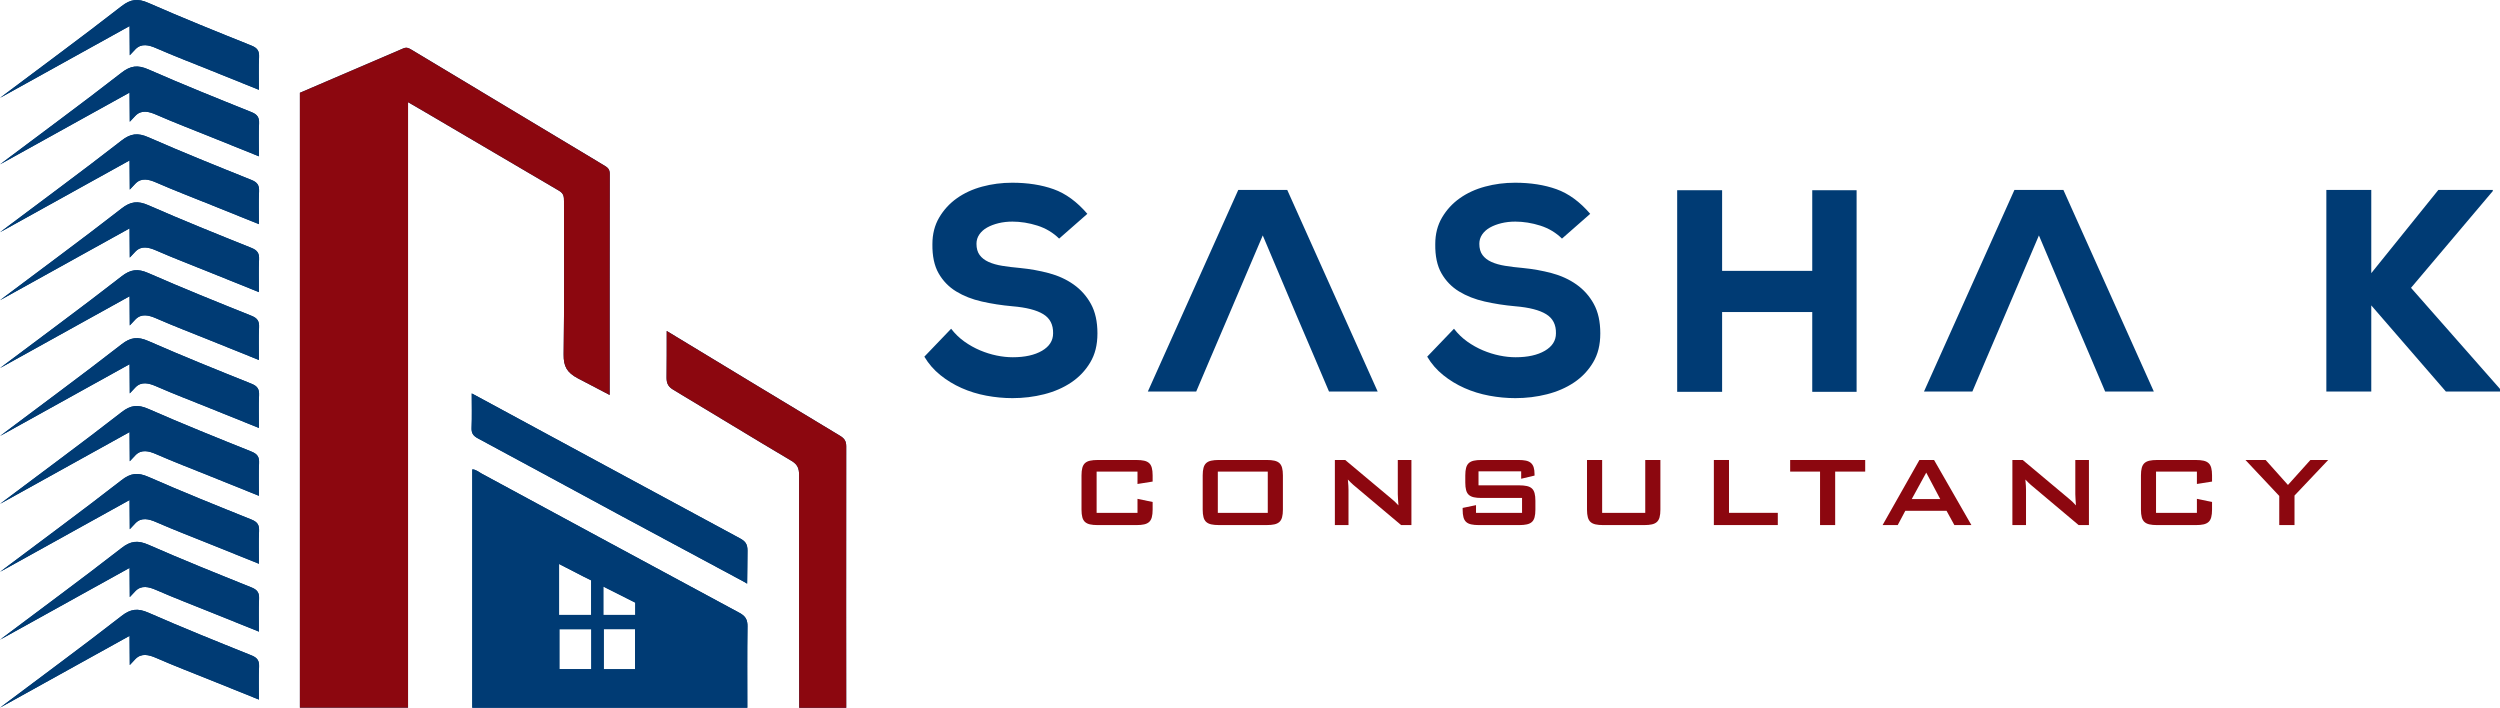 <?xml version="1.0" encoding="UTF-8"?>
<svg id="Layer_2" data-name="Layer 2" xmlns="http://www.w3.org/2000/svg" viewBox="0 0 1468.01 415.62">
  <defs>
    <style>
      .cls-1 {
        fill: #003b74;
      }

      .cls-2 {
        fill: #8c070f;
      }
    </style>
  </defs>
  <g id="Layer_4" data-name="Layer 4">
    <g>
      <g>
        <g>
          <path class="cls-1" d="m239.6,60v355.53h-63.5V54.49c20.19-8.65,40.49-17.33,60.76-26.08,1.81-.78,3.07-.23,4.56.66,37.91,22.8,75.82,45.58,113.76,68.32,1.85,1.11,2.87,2.25,2.87,4.65-.08,42.99-.06,85.97-.06,129.89-6.55-3.49-12.8-6.67-18.72-9.79-6.34-3.38-8.41-6.99-8.3-14.05.44-29.99.17-59.98.21-89.98,0-2.56-.11-4.48-2.89-6.1-28.71-16.78-87.33-51.37-88.69-52.02Z"/>
          <path class="cls-1" d="m391.51,194.36c15.03,9.09,82.05,49.75,101.74,61.52,2.59,1.55,3.66,3.14,3.66,6.23-.1,49.81,0,151.48,0,153.51h-27.61c0-2.2-.19-93.09-.07-136.74.01-3.87-.93-6.18-4.5-8.29-23.17-13.72-46.13-27.8-69.23-41.64-2.87-1.72-4.09-3.49-4.09-7.07.09-8.7.09-17.59.09-27.52Z"/>
          <path class="cls-1" d="m436.75,341.55c-23.84-12.8-47.7-25.56-71.51-38.41-28.2-15.22-56.35-30.55-84.58-45.72-2.68-1.44-3.87-2.95-3.74-6.1.27-6.48.08-13.77.08-20.3,1.91.99,3.21,1.7,4.57,2.44,50.98,27.55,101.91,55.19,152.94,82.66,3.21,1.73,4.42,3.41,4.42,7.18,0,5.96-.16,13.43-.2,19.42-.7-.43-1.28-.76-1.97-1.18Z"/>
          <path class="cls-1" d="m438.93,367.96c.06-3.95-1.06-6.12-4.68-8.07-50.51-27.15-100.91-54.49-151.37-81.75-1.8-.97-3.45-2.5-5.56-2.51v139.95h161.51c0-16.07-.13-31.85.09-47.63Zm-91.71,24.97h-18.75v-23.48h18.75v23.48Zm-.09-31.82h-18.85v-29.94c.89.42,3.69,1.87,4.56,2.34,6.24,3.33,14.29,7.28,14.29,7.28v20.32Zm25.76,31.86h-18.37v-23.55h18.37v23.55Zm.15-31.86h-18.76v-16.68c.5.28,18.76,9.44,18.76,9.44v7.24Z"/>
          <path class="cls-1" d="m71.25,3.72c5.49-4.28,9.63-4.76,15.93-1.99,19.97,8.78,40.22,16.91,60.47,25.04,3.48,1.4,4.65,3.14,4.47,6.8-.31,6.16-.08,12.34-.08,19.17-9.7-3.91-18.73-7.54-27.75-11.18-10.87-4.39-21.83-8.57-32.57-13.27-4.34-1.9-8.7-2.97-12.19.61-.77.79-2.19,2.35-3.33,3.55,0-5.31-.12-11.24-.12-17.15C50.47,29.5,25.25,43.47,0,57.47,23.77,39.57,47.79,22,71.25,3.72Z"/>
          <path class="cls-1" d="m71.25,42.77c5.49-4.28,9.63-4.76,15.93-1.99,19.97,8.78,40.22,16.91,60.47,25.04,3.48,1.4,4.65,3.14,4.47,6.8-.31,6.16-.08,12.34-.08,19.17-9.7-3.91-18.73-7.54-27.75-11.18-10.87-4.39-21.83-8.57-32.57-13.27-4.34-1.9-8.7-2.97-12.19.61-.77.79-2.19,2.35-3.33,3.55,0-5.31-.12-11.24-.12-17.15C50.47,68.54,25.25,82.52,0,96.52c23.77-17.9,47.79-35.47,71.25-53.75Z"/>
          <path class="cls-1" d="m71.25,82.61c5.49-4.28,9.63-4.76,15.93-1.99,19.97,8.78,40.22,16.91,60.47,25.04,3.48,1.4,4.65,3.14,4.47,6.8-.31,6.16-.08,12.34-.08,19.17-9.7-3.91-18.73-7.54-27.75-11.18-10.87-4.39-21.83-8.57-32.57-13.27-4.34-1.9-8.7-2.97-12.19.61-.77.79-2.19,2.35-3.33,3.55,0-5.31-.12-11.24-.12-17.15-25.61,14.19-50.83,28.17-76.07,42.17,23.77-17.9,47.79-35.47,71.25-53.75Z"/>
          <path class="cls-1" d="m71.25,122.52c5.49-4.28,9.63-4.76,15.93-1.99,19.97,8.78,40.22,16.91,60.47,25.04,3.48,1.4,4.65,3.14,4.47,6.8-.31,6.16-.08,12.34-.08,19.17-9.7-3.91-18.73-7.54-27.75-11.18-10.87-4.39-21.83-8.57-32.57-13.27-4.34-1.9-8.7-2.97-12.19.61-.77.79-2.19,2.35-3.33,3.55,0-5.31-.12-11.24-.12-17.15-25.61,14.19-50.83,28.17-76.07,42.17,23.77-17.9,47.79-35.47,71.25-53.75Z"/>
          <path class="cls-1" d="m71.25,162.37c5.49-4.28,9.63-4.76,15.93-1.99,19.97,8.78,40.22,16.91,60.47,25.04,3.48,1.4,4.65,3.14,4.47,6.8-.31,6.16-.08,12.34-.08,19.17-9.7-3.91-18.73-7.54-27.75-11.18-10.87-4.39-21.83-8.57-32.57-13.27-4.34-1.9-8.7-2.97-12.19.61-.77.79-2.19,2.35-3.33,3.55,0-5.31-.12-11.24-.12-17.15-25.61,14.19-50.83,28.17-76.07,42.17,23.77-17.9,47.79-35.47,71.25-53.75Z"/>
          <path class="cls-1" d="m71.25,202.27c5.49-4.28,9.63-4.76,15.93-1.99,19.97,8.78,40.22,16.91,60.47,25.04,3.48,1.4,4.65,3.14,4.47,6.8-.31,6.16-.08,12.34-.08,19.17-9.7-3.91-18.73-7.54-27.75-11.18-10.87-4.39-21.83-8.57-32.57-13.27-4.34-1.9-8.7-2.97-12.19.61-.77.79-2.19,2.35-3.33,3.55,0-5.31-.12-11.24-.12-17.15-25.61,14.19-50.83,28.17-76.07,42.17,23.77-17.9,47.79-35.47,71.25-53.75Z"/>
          <path class="cls-1" d="m71.25,242.12c5.49-4.28,9.63-4.76,15.93-1.99,19.97,8.78,40.22,16.91,60.47,25.04,3.48,1.4,4.65,3.14,4.47,6.8-.31,6.16-.08,12.34-.08,19.17-9.7-3.91-18.73-7.54-27.75-11.18-10.87-4.39-21.83-8.57-32.57-13.27-4.34-1.9-8.7-2.97-12.19.61-.77.79-2.19,2.35-3.33,3.55,0-5.31-.12-11.24-.12-17.15-25.61,14.19-50.83,28.17-76.07,42.17,23.77-17.9,47.79-35.47,71.25-53.75Z"/>
          <path class="cls-1" d="m71.25,282.03c5.49-4.28,9.63-4.76,15.93-1.99,19.97,8.78,40.22,16.91,60.47,25.04,3.48,1.4,4.65,3.14,4.47,6.8-.31,6.16-.08,12.34-.08,19.17-9.7-3.91-18.73-7.54-27.75-11.18-10.87-4.39-21.83-8.57-32.57-13.27-4.34-1.9-8.7-2.97-12.19.61-.77.79-2.19,2.35-3.33,3.55,0-5.31-.12-11.24-.12-17.15-25.61,14.19-50.83,28.17-76.07,42.17,23.77-17.9,47.79-35.47,71.25-53.75Z"/>
          <path class="cls-1" d="m71.25,321.88c5.49-4.28,9.63-4.76,15.93-1.99,19.97,8.78,40.22,16.91,60.47,25.04,3.48,1.4,4.65,3.14,4.47,6.8-.31,6.16-.08,12.34-.08,19.17-9.7-3.91-18.73-7.54-27.75-11.18-10.87-4.39-21.83-8.57-32.57-13.27-4.34-1.9-8.7-2.97-12.19.61-.77.79-2.19,2.35-3.33,3.55,0-5.31-.12-11.24-.12-17.15-25.61,14.19-50.83,28.17-76.07,42.17,23.77-17.9,47.79-35.47,71.25-53.75Z"/>
          <path class="cls-1" d="m71.25,361.78c5.49-4.28,9.63-4.76,15.93-1.99,19.97,8.78,40.22,16.91,60.47,25.04,3.48,1.4,4.65,3.14,4.47,6.8-.31,6.16-.08,12.34-.08,19.17-9.7-3.91-18.73-7.54-27.75-11.18-10.87-4.39-21.83-8.57-32.57-13.27-4.34-1.9-8.7-2.97-12.19.61-.77.79-2.19,2.35-3.33,3.55,0-5.31-.12-11.24-.12-17.15-25.61,14.19-50.83,28.17-76.07,42.17,23.77-17.9,47.79-35.47,71.25-53.75Z"/>
        </g>
        <g>
          <path class="cls-2" d="m239.6,60v355.53h-63.5V54.49c20.19-8.65,40.49-17.33,60.76-26.08,1.81-.78,3.07-.23,4.56.66,37.91,22.8,75.82,45.58,113.76,68.32,1.85,1.11,2.87,2.25,2.87,4.65-.08,42.99-.06,85.97-.06,129.89-6.55-3.49-12.8-6.67-18.72-9.79-6.34-3.38-8.41-6.99-8.3-14.05.44-29.99.17-59.98.21-89.98,0-2.56-.11-4.48-2.89-6.1-28.71-16.78-87.33-51.37-88.69-52.02Z"/>
          <path class="cls-2" d="m391.51,194.36c15.03,9.09,82.05,49.75,101.74,61.52,2.59,1.55,3.66,3.14,3.66,6.23-.1,49.81,0,151.48,0,153.51h-27.61c0-2.2-.19-93.09-.07-136.74.01-3.87-.93-6.18-4.5-8.29-23.17-13.72-46.13-27.8-69.23-41.64-2.87-1.72-4.09-3.49-4.09-7.07.09-8.7.09-17.59.09-27.52Z"/>
          <path class="cls-1" d="m436.75,341.55c-23.84-12.8-47.7-25.56-71.51-38.41-28.2-15.22-56.35-30.55-84.58-45.72-2.68-1.44-3.87-2.95-3.74-6.1.27-6.48.08-13.77.08-20.3,1.91.99,3.21,1.7,4.57,2.44,50.98,27.55,101.91,55.19,152.94,82.66,3.21,1.73,4.42,3.41,4.42,7.18,0,5.96-.16,13.43-.2,19.42-.7-.43-1.28-.76-1.97-1.18Z"/>
          <path class="cls-1" d="m438.93,367.96c.06-3.95-1.06-6.12-4.68-8.07-50.51-27.15-100.91-54.49-151.37-81.75-1.8-.97-3.45-2.5-5.56-2.51v139.95h161.51c0-16.07-.13-31.85.09-47.63Zm-91.71,24.97h-18.75v-23.48h18.75v23.48Zm-.09-31.82h-18.85v-29.94c.89.42,3.69,1.87,4.56,2.34,6.24,3.33,14.29,7.28,14.29,7.28v20.32Zm25.76,31.86h-18.37v-23.55h18.37v23.55Zm.15-31.86h-18.76v-16.68c.5.28,18.76,9.44,18.76,9.44v7.24Z"/>
          <path class="cls-1" d="m71.25,3.72c5.49-4.28,9.63-4.76,15.93-1.99,19.97,8.78,40.22,16.91,60.47,25.04,3.48,1.4,4.65,3.14,4.47,6.8-.31,6.16-.08,12.34-.08,19.17-9.7-3.91-18.73-7.54-27.75-11.18-10.87-4.39-21.83-8.57-32.57-13.27-4.34-1.9-8.7-2.97-12.19.61-.77.79-2.19,2.35-3.33,3.55,0-5.31-.12-11.24-.12-17.15C50.47,29.5,25.25,43.47,0,57.47,23.77,39.57,47.79,22,71.25,3.72Z"/>
          <path class="cls-1" d="m71.25,42.77c5.49-4.28,9.63-4.76,15.93-1.99,19.97,8.78,40.22,16.91,60.47,25.04,3.48,1.4,4.65,3.14,4.47,6.8-.31,6.16-.08,12.34-.08,19.17-9.7-3.91-18.73-7.54-27.75-11.18-10.87-4.39-21.83-8.57-32.57-13.27-4.34-1.9-8.7-2.97-12.19.61-.77.79-2.19,2.35-3.33,3.55,0-5.31-.12-11.24-.12-17.15C50.47,68.54,25.25,82.52,0,96.52c23.77-17.9,47.79-35.47,71.25-53.75Z"/>
          <path class="cls-1" d="m71.25,82.61c5.49-4.28,9.63-4.76,15.93-1.99,19.97,8.78,40.22,16.91,60.47,25.04,3.48,1.4,4.65,3.14,4.47,6.8-.31,6.16-.08,12.34-.08,19.17-9.7-3.91-18.73-7.54-27.75-11.18-10.87-4.39-21.83-8.57-32.57-13.27-4.34-1.9-8.7-2.97-12.19.61-.77.79-2.19,2.35-3.33,3.55,0-5.31-.12-11.24-.12-17.15-25.61,14.19-50.83,28.17-76.07,42.17,23.77-17.9,47.79-35.47,71.25-53.75Z"/>
          <path class="cls-1" d="m71.25,122.52c5.49-4.28,9.63-4.76,15.93-1.99,19.97,8.78,40.22,16.91,60.47,25.04,3.48,1.4,4.65,3.14,4.47,6.8-.31,6.16-.08,12.34-.08,19.17-9.7-3.91-18.73-7.54-27.75-11.18-10.87-4.39-21.83-8.57-32.57-13.27-4.34-1.9-8.7-2.97-12.19.61-.77.79-2.19,2.35-3.33,3.55,0-5.31-.12-11.24-.12-17.15-25.61,14.19-50.83,28.17-76.07,42.17,23.77-17.9,47.79-35.47,71.25-53.75Z"/>
          <path class="cls-1" d="m71.25,162.37c5.49-4.28,9.63-4.76,15.93-1.99,19.97,8.78,40.22,16.91,60.47,25.04,3.48,1.4,4.65,3.14,4.47,6.8-.31,6.16-.08,12.34-.08,19.17-9.7-3.91-18.73-7.54-27.75-11.18-10.87-4.39-21.83-8.57-32.57-13.27-4.34-1.9-8.7-2.97-12.19.61-.77.79-2.19,2.35-3.33,3.55,0-5.31-.12-11.24-.12-17.15-25.61,14.19-50.83,28.17-76.07,42.17,23.77-17.9,47.79-35.47,71.25-53.75Z"/>
          <path class="cls-1" d="m71.25,202.27c5.49-4.28,9.63-4.76,15.93-1.99,19.97,8.78,40.22,16.91,60.47,25.04,3.48,1.4,4.65,3.14,4.47,6.8-.31,6.16-.08,12.34-.08,19.17-9.7-3.91-18.73-7.54-27.75-11.18-10.87-4.39-21.83-8.57-32.57-13.27-4.34-1.9-8.7-2.97-12.19.61-.77.79-2.19,2.35-3.33,3.55,0-5.31-.12-11.24-.12-17.15-25.61,14.19-50.83,28.17-76.07,42.17,23.77-17.9,47.79-35.47,71.25-53.75Z"/>
          <path class="cls-1" d="m71.25,242.12c5.49-4.28,9.63-4.76,15.93-1.99,19.97,8.78,40.22,16.91,60.47,25.04,3.48,1.4,4.65,3.14,4.47,6.8-.31,6.16-.08,12.34-.08,19.17-9.7-3.91-18.73-7.54-27.75-11.18-10.87-4.39-21.83-8.57-32.57-13.27-4.34-1.9-8.7-2.97-12.19.61-.77.79-2.19,2.35-3.33,3.55,0-5.31-.12-11.24-.12-17.15-25.61,14.19-50.83,28.17-76.07,42.17,23.77-17.9,47.79-35.47,71.25-53.75Z"/>
          <path class="cls-1" d="m71.25,282.03c5.49-4.28,9.63-4.76,15.93-1.99,19.97,8.78,40.22,16.91,60.47,25.04,3.48,1.4,4.65,3.14,4.47,6.8-.31,6.16-.08,12.34-.08,19.17-9.7-3.91-18.73-7.54-27.75-11.18-10.87-4.39-21.83-8.57-32.57-13.27-4.34-1.9-8.7-2.97-12.19.61-.77.79-2.19,2.35-3.33,3.55,0-5.31-.12-11.24-.12-17.15-25.61,14.19-50.83,28.17-76.07,42.17,23.77-17.9,47.79-35.47,71.25-53.75Z"/>
          <path class="cls-1" d="m71.25,321.88c5.49-4.28,9.63-4.76,15.93-1.99,19.97,8.78,40.22,16.91,60.47,25.04,3.48,1.4,4.65,3.14,4.47,6.8-.31,6.16-.08,12.34-.08,19.17-9.7-3.91-18.73-7.54-27.75-11.18-10.87-4.39-21.83-8.57-32.57-13.27-4.34-1.9-8.7-2.97-12.19.61-.77.79-2.19,2.35-3.33,3.55,0-5.31-.12-11.24-.12-17.15-25.61,14.19-50.83,28.17-76.07,42.17,23.77-17.9,47.79-35.47,71.25-53.75Z"/>
          <path class="cls-1" d="m71.25,361.78c5.49-4.28,9.63-4.76,15.93-1.99,19.97,8.78,40.22,16.91,60.47,25.04,3.48,1.4,4.65,3.14,4.47,6.8-.31,6.16-.08,12.34-.08,19.17-9.7-3.91-18.73-7.54-27.75-11.18-10.87-4.39-21.83-8.57-32.57-13.27-4.34-1.9-8.7-2.97-12.19.61-.77.79-2.19,2.35-3.33,3.55,0-5.31-.12-11.24-.12-17.15-25.61,14.19-50.83,28.17-76.07,42.17,23.77-17.9,47.79-35.47,71.25-53.75Z"/>
        </g>
      </g>
      <g>
        <g>
          <path class="cls-1" d="m621.92,140.11c-1.69-1.69-3.61-3.18-5.75-4.48-2.14-1.29-4.46-2.34-6.93-3.13-2.48-.79-4.96-1.38-7.44-1.78-2.48-.39-4.9-.59-7.27-.59-2.93,0-5.67.31-8.2.93-2.54.62-4.76,1.47-6.68,2.54-1.92,1.07-3.44,2.43-4.57,4.06-1.13,1.64-1.69,3.47-1.69,5.5,0,2.71.62,4.9,1.86,6.59,1.24,1.69,2.99,3.04,5.24,4.06,2.25,1.01,4.93,1.78,8.03,2.28,3.1.51,6.57.93,10.4,1.27,5.86.57,11.53,1.58,17,3.04,5.47,1.47,10.32,3.69,14.54,6.68,4.23,2.99,7.61,6.79,10.15,11.42,2.54,4.62,3.81,10.38,3.81,17.25s-1.41,12.35-4.23,17.08c-2.82,4.74-6.54,8.65-11.16,11.75-4.62,3.1-9.92,5.41-15.9,6.93-5.98,1.52-12.18,2.28-18.6,2.28-5.07,0-10.18-.48-15.31-1.44-5.13-.96-9.98-2.45-14.54-4.48-4.57-2.03-8.74-4.57-12.51-7.61-3.78-3.04-6.91-6.65-9.39-10.82l15.73-16.4c2.25,2.93,4.85,5.44,7.78,7.53,2.93,2.09,6,3.8,9.22,5.16,3.21,1.35,6.45,2.37,9.72,3.04,3.27.68,6.43,1.01,9.47,1.01,7.1,0,12.82-1.27,17.17-3.8,4.34-2.54,6.51-5.95,6.51-10.23.11-5.07-1.8-8.82-5.75-11.25-3.95-2.42-9.98-3.97-18.1-4.65-6.32-.56-12.32-1.49-18.01-2.79-5.69-1.29-10.71-3.27-15.05-5.92-4.34-2.65-7.78-6.2-10.32-10.65-2.54-4.45-3.75-10.17-3.64-17.17,0-5.86,1.32-11.05,3.97-15.56,2.65-4.51,6.11-8.29,10.4-11.33,4.28-3.04,9.24-5.33,14.88-6.85,5.64-1.52,11.5-2.28,17.59-2.28,9.13,0,17.25,1.27,24.35,3.81,7.1,2.54,13.7,7.36,19.79,14.46l-16.57,14.54Z"/>
          <path class="cls-1" d="m711.05,209.61l-8.62,20.29h-28.41l53.1-118.38h28.75l53.1,118.38h-28.58l-8.62-20.29-9.98-23.34-20.29-48.03-20.46,48.03-9.98,23.34Z"/>
          <path class="cls-1" d="m917.2,140.11c-1.69-1.69-3.61-3.18-5.75-4.48-2.14-1.29-4.46-2.34-6.93-3.13-2.48-.79-4.96-1.38-7.44-1.78-2.48-.39-4.9-.59-7.27-.59-2.93,0-5.67.31-8.2.93-2.54.62-4.76,1.47-6.68,2.54-1.92,1.07-3.44,2.43-4.57,4.06-1.13,1.64-1.69,3.47-1.69,5.5,0,2.71.62,4.9,1.86,6.59,1.24,1.69,2.99,3.04,5.24,4.06,2.25,1.01,4.93,1.78,8.03,2.28,3.1.51,6.57.93,10.4,1.27,5.86.57,11.53,1.58,17,3.04,5.47,1.47,10.32,3.69,14.54,6.68,4.23,2.99,7.61,6.79,10.15,11.42,2.54,4.62,3.81,10.38,3.81,17.25s-1.41,12.35-4.23,17.08c-2.82,4.74-6.54,8.65-11.16,11.75-4.62,3.1-9.92,5.41-15.9,6.93-5.98,1.52-12.18,2.28-18.6,2.28-5.07,0-10.18-.48-15.31-1.44-5.13-.96-9.98-2.45-14.54-4.48-4.57-2.03-8.74-4.57-12.51-7.61-3.78-3.04-6.91-6.65-9.39-10.82l15.73-16.4c2.25,2.93,4.85,5.44,7.78,7.53,2.93,2.09,6,3.8,9.22,5.16,3.21,1.35,6.45,2.37,9.72,3.04,3.27.68,6.43,1.01,9.47,1.01,7.1,0,12.82-1.27,17.17-3.8,4.34-2.54,6.51-5.95,6.51-10.23.11-5.07-1.8-8.82-5.75-11.25-3.95-2.42-9.98-3.97-18.1-4.65-6.32-.56-12.32-1.49-18.01-2.79-5.69-1.29-10.71-3.27-15.05-5.92-4.34-2.65-7.78-6.2-10.32-10.65-2.54-4.45-3.75-10.17-3.64-17.17,0-5.86,1.32-11.05,3.97-15.56,2.65-4.51,6.11-8.29,10.4-11.33,4.28-3.04,9.24-5.33,14.88-6.85,5.64-1.52,11.5-2.28,17.59-2.28,9.13,0,17.25,1.27,24.35,3.81,7.1,2.54,13.7,7.36,19.79,14.46l-16.57,14.54Z"/>
          <path class="cls-1" d="m1064.16,230.08v-46.85h-52.93v46.85h-26.38v-118.38h26.38v47.35h52.93v-47.35h26.04v118.38h-26.04Z"/>
          <path class="cls-1" d="m1166.81,209.61l-8.62,20.29h-28.41l53.1-118.38h28.75l53.1,118.38h-28.58l-8.62-20.29-9.98-23.34-20.29-48.03-20.46,48.03-9.98,23.34Z"/>
          <path class="cls-1" d="m1463.78,112.2l-48.03,56.82,52.26,59.36v1.52h-31.79l-43.8-50.57v50.57h-26.38v-118.38h26.38v48.88l39.4-48.88h31.96v.68Z"/>
        </g>
        <g>
          <path class="cls-2" d="m643.94,276.92v24.22h24v-8.22l8.89,1.85v4.52c0,1.78-.16,3.26-.48,4.44-.32,1.19-.85,2.11-1.59,2.78-.74.67-1.72,1.14-2.93,1.41-1.21.27-2.7.41-4.48.41h-22.81c-1.78,0-3.27-.14-4.48-.41-1.21-.27-2.18-.74-2.93-1.41s-1.27-1.59-1.59-2.78c-.32-1.18-.48-2.67-.48-4.44v-20.14c0-1.78.16-3.26.48-4.44.32-1.18.85-2.11,1.59-2.78.74-.67,1.71-1.14,2.93-1.41,1.21-.27,2.7-.41,4.48-.41h22.81c1.78,0,3.27.14,4.48.41,1.21.27,2.19.74,2.93,1.41.74.67,1.27,1.59,1.59,2.78.32,1.19.48,2.67.48,4.44v3.63l-8.89,1.41v-7.26h-24Z"/>
          <path class="cls-2" d="m706.71,274.7c.32-1.18.85-2.11,1.59-2.78.74-.67,1.71-1.14,2.93-1.41,1.21-.27,2.7-.41,4.48-.41h28.14c1.78,0,3.27.14,4.48.41,1.21.27,2.18.74,2.93,1.41.74.67,1.27,1.59,1.59,2.78.32,1.19.48,2.67.48,4.44v20.14c0,1.78-.16,3.26-.48,4.44-.32,1.19-.85,2.11-1.59,2.78s-1.72,1.14-2.93,1.41c-1.21.27-2.7.41-4.48.41h-28.14c-1.78,0-3.27-.14-4.48-.41-1.21-.27-2.18-.74-2.93-1.41s-1.27-1.59-1.59-2.78c-.32-1.18-.48-2.67-.48-4.44v-20.14c0-1.78.16-3.26.48-4.44Zm37.73,26.44v-24.22h-29.33v24.22h29.33Z"/>
          <path class="cls-2" d="m783.84,270.11h6.07l26.88,22.51c.79.64,1.54,1.3,2.26,1.96.72.67,1.42,1.4,2.11,2.19-.1-1.58-.19-2.93-.26-4.04-.07-1.11-.11-1.96-.11-2.56v-20.07h8v38.21h-6.07l-28.07-23.62c-.54-.49-1.07-.99-1.59-1.48-.52-.49-1.05-1.04-1.59-1.63.15,1.48.25,2.73.3,3.74.05,1.01.07,1.79.07,2.33v20.66h-8v-38.21Z"/>
          <path class="cls-2" d="m868.19,276.77v8.22h23.85c1.78,0,3.28.14,4.52.41,1.23.27,2.22.74,2.96,1.41.74.67,1.27,1.59,1.59,2.78.32,1.18.48,2.67.48,4.44v5.26c0,1.78-.16,3.26-.48,4.44-.32,1.19-.85,2.11-1.59,2.78s-1.73,1.14-2.96,1.41c-1.23.27-2.74.41-4.52.41h-23.62c-1.78,0-3.28-.14-4.52-.41-1.23-.27-2.22-.74-2.96-1.41s-1.27-1.59-1.59-2.78c-.32-1.18-.48-2.67-.48-4.44v-1.04l7.85-1.63v4.52h27.03v-8.74h-23.85c-1.78,0-3.27-.13-4.48-.41-1.21-.27-2.18-.74-2.93-1.41-.74-.67-1.27-1.59-1.59-2.78-.32-1.18-.48-2.67-.48-4.44v-4.22c0-1.78.16-3.26.48-4.44.32-1.18.85-2.11,1.59-2.78.74-.67,1.71-1.14,2.93-1.41,1.21-.27,2.7-.41,4.48-.41h21.7c1.73,0,3.18.12,4.37.37s2.16.69,2.93,1.33c.76.64,1.32,1.51,1.67,2.59.34,1.09.52,2.44.52,4.07v.81l-7.85,1.85v-4.37h-25.03Z"/>
          <path class="cls-2" d="m940.77,301.14h25.33v-31.03h8.89v29.18c0,1.78-.16,3.26-.48,4.44-.32,1.19-.85,2.11-1.59,2.78s-1.72,1.14-2.93,1.41c-1.21.27-2.7.41-4.48.41h-24.14c-1.78,0-3.27-.14-4.48-.41-1.21-.27-2.19-.74-2.93-1.41-.74-.67-1.27-1.59-1.59-2.78-.32-1.18-.48-2.67-.48-4.44v-29.18h8.89v31.03Z"/>
          <path class="cls-2" d="m1006.38,270.11h8.89v31.03h28.66v7.18h-37.55v-38.21Z"/>
          <path class="cls-2" d="m1077.63,308.32h-8.89v-31.4h-17.55v-6.81h44.06v6.81h-17.63v31.4Z"/>
          <path class="cls-2" d="m1127.1,270.11h8.59l21.92,38.21h-10l-4.59-8.37h-24.22l-4.44,8.37h-8.89l21.62-38.21Zm12.22,22.96l-8.22-15.55-8.52,15.55h16.74Z"/>
          <path class="cls-2" d="m1181.68,270.11h6.07l26.88,22.51c.79.64,1.54,1.3,2.26,1.96.71.67,1.42,1.4,2.11,2.19-.1-1.58-.19-2.93-.26-4.04-.07-1.11-.11-1.96-.11-2.56v-20.07h8v38.21h-6.07l-28.07-23.62c-.54-.49-1.07-.99-1.59-1.48-.52-.49-1.05-1.04-1.59-1.63.15,1.48.25,2.73.3,3.74.05,1.01.07,1.79.07,2.33v20.66h-8v-38.21Z"/>
          <path class="cls-2" d="m1266.03,276.92v24.22h24v-8.22l8.89,1.85v4.52c0,1.78-.16,3.26-.48,4.44-.32,1.19-.85,2.11-1.59,2.78-.74.67-1.72,1.14-2.92,1.41-1.21.27-2.7.41-4.48.41h-22.81c-1.78,0-3.27-.14-4.48-.41-1.21-.27-2.18-.74-2.92-1.41-.74-.67-1.27-1.59-1.59-2.78-.32-1.18-.48-2.67-.48-4.44v-20.14c0-1.78.16-3.26.48-4.44.32-1.18.85-2.11,1.59-2.78.74-.67,1.71-1.14,2.92-1.41,1.21-.27,2.7-.41,4.48-.41h22.81c1.78,0,3.27.14,4.48.41,1.21.27,2.18.74,2.92,1.41.74.67,1.27,1.59,1.59,2.78.32,1.19.48,2.67.48,4.44v3.63l-8.89,1.41v-7.26h-24Z"/>
          <path class="cls-2" d="m1338.39,291.22l-19.85-21.11h11.85l13.11,14.66,13.18-14.66h10.44l-19.77,20.88v17.33h-8.96v-17.11Z"/>
        </g>
      </g>
    </g>
  </g>
</svg>